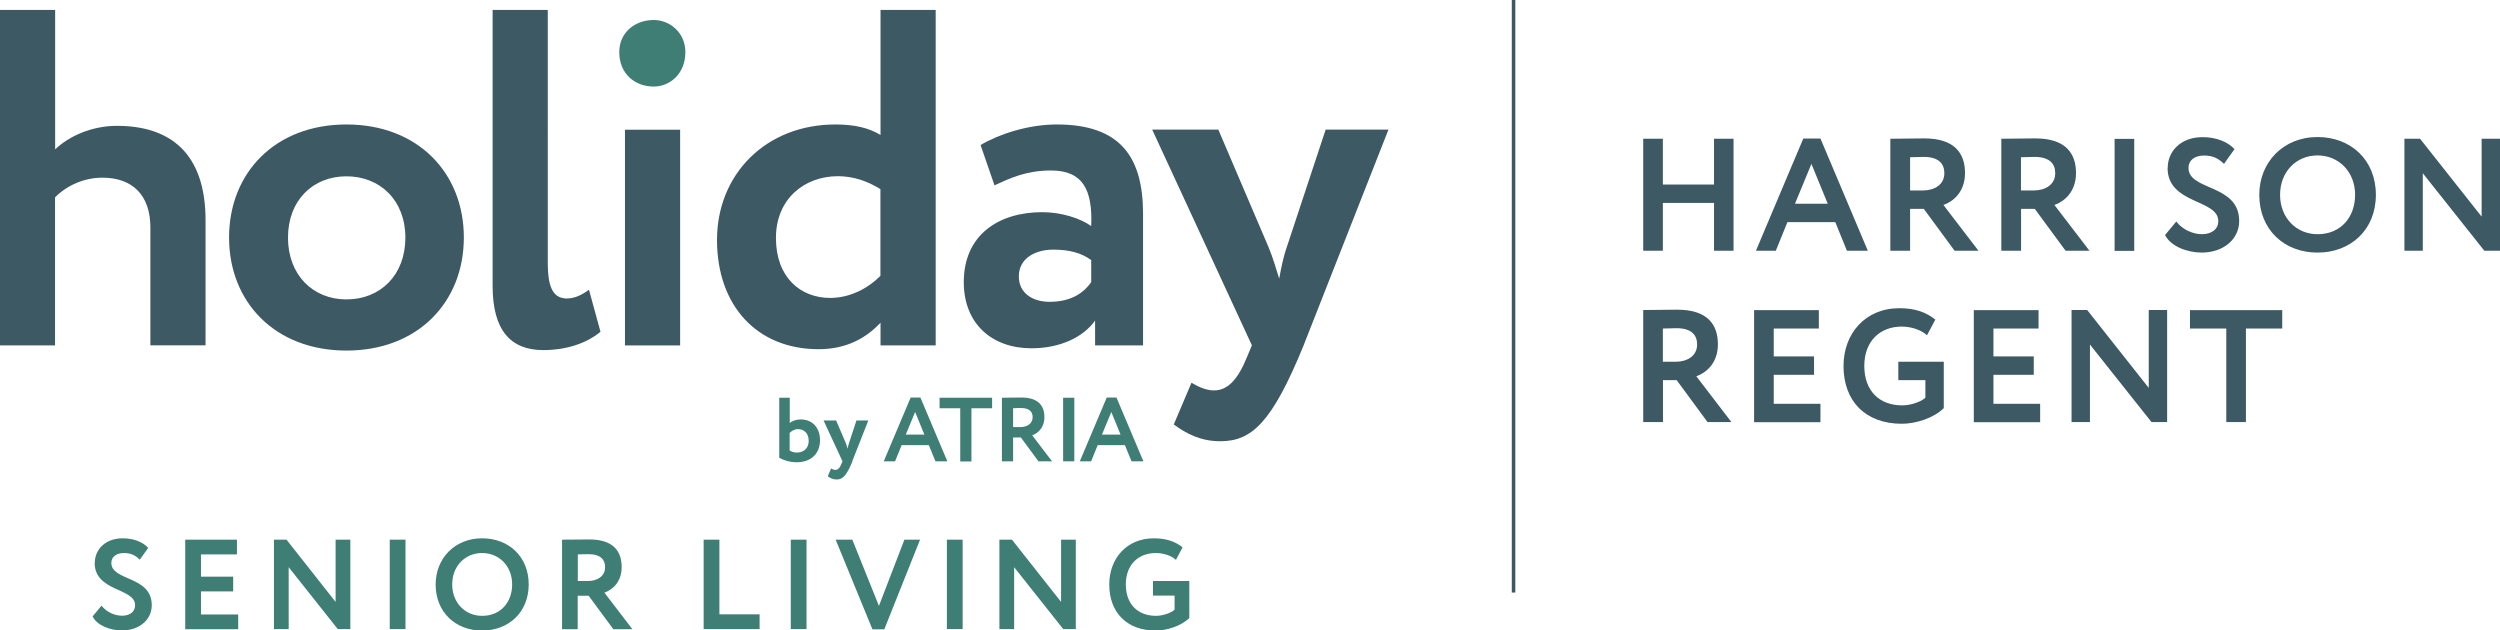 <svg xmlns="http://www.w3.org/2000/svg" id="Layer_1" data-name="Layer 1" viewBox="0 0 218.93 55.21"><defs><style>.cls-1,.cls-2{fill:#3c5964;stroke-width:0}.cls-2{fill:#3f7e75}</style></defs><path d="M132.7 0h-.31v51.89h.31V0Z" class="cls-1"/><g><g><g><path d="M0 .87h4.83v12.21c1.22-1.17 3.23-2.06 5.41-2.06 4.62 0 7.76 2.35 7.76 8.27v10.95h-4.83V19.92c0-2.81-1.55-4.36-4.2-4.36-1.55 0-3.06.63-4.15 1.72v12.97H0V.87ZM30.34 26.22c2.98 0 5.16-2.14 5.16-5.41s-2.22-5.37-5.16-5.37-5.12 2.1-5.12 5.37 2.18 5.41 5.12 5.41m0-15.32c6.25 0 10.28 4.24 10.28 9.9s-4.03 9.9-10.28 9.9-10.28-4.24-10.28-9.9 4.03-9.9 10.28-9.9M52.59 29.07l-1.01-3.69c-.59.42-1.22.76-1.97.76-.12 0-.22-.02-.33-.04-.9-.17-1.31-1.11-1.31-3.03V.87h-4.83v24.17c0 3.86 1.55 5.62 4.45 5.62.61 0 1.17-.06 1.69-.15 1.41-.25 2.51-.8 3.3-1.45Z" class="cls-1"/></g><path d="M54.73 11.36h4.83v18.89h-4.83z" class="cls-1"/><g><path d="M57.25 7.58c1.39 0 2.77-1.09 2.77-3.02 0-1.72-1.38-2.81-2.77-2.81-1.64 0-3.02 1.09-3.02 2.81 0 1.93 1.39 3.02 3.02 3.02" class="cls-2"/><path d="M77.1 24.16v-7.6c-1.22-.75-2.43-1.13-3.74-1.13-2.85 0-5.41 1.93-5.41 5.41s2.18 5.25 4.74 5.25c1.76 0 3.32-.84 4.41-1.93m0 4.11c-1.26 1.34-2.98 2.31-5.41 2.31-5.41 0-8.9-3.82-8.9-9.57S67.07 10.9 73.16 10.9c1.68 0 2.9.29 3.95.92V.87h4.83v29.38h-4.83v-1.97ZM95.56 24.71v-1.93c-.84-.63-1.93-.92-3.32-.92-1.59 0-3.02.76-3.02 2.35 0 1.43 1.17 2.22 2.69 2.22 2.01 0 3.06-.88 3.65-1.72M85.87 12.7c1.64-.97 4.2-1.8 6.67-1.8 5.58 0 7.56 2.85 7.56 7.85v11.5h-4.2v-2.18c-1.01 1.43-3.02 2.43-5.58 2.43-3.44 0-5.92-2.14-5.92-5.79 0-4.15 3.06-6.13 6.88-6.13 1.68 0 3.36.55 4.28 1.22.13-3.15-.71-4.87-3.52-4.87-2.18 0-3.57.67-4.95 1.3l-1.22-3.53ZM114.16 30.25c-2.77 6.76-4.53 8.39-7.3 8.39-1.72 0-2.98-.67-4.07-1.47l1.55-3.65c.5.29 1.22.67 1.97.67 1.22 0 2.1-.97 2.9-2.94l.42-1.01-8.73-18.89h5.79l4.41 10.32c.38.92.63 1.8.92 2.73.17-.88.33-1.8.67-2.77l3.4-10.28h5.5l-7.43 18.89Z" class="cls-1"/></g><g><path d="M68.24 34.83h.92v2.21c.22-.18.56-.31.95-.31 1.07 0 1.7.76 1.7 1.82 0 1.18-.79 1.93-2.05 1.93-.59 0-1.19-.19-1.52-.4v-5.26Zm.91 3.1v1.52c.2.13.4.18.65.18.57 0 1.02-.37 1.02-1.02 0-.68-.42-1.03-.94-1.03-.32 0-.58.17-.73.34ZM74.65 40.4c-.53 1.28-.86 1.59-1.39 1.59-.33 0-.57-.13-.77-.28l.29-.69c.1.06.23.13.37.13.23 0 .4-.18.55-.56l.08-.19-1.66-3.58h1.1l.84 1.96c.07.18.12.34.17.52.03-.17.06-.34.13-.53l.64-1.95h1.04l-1.41 3.58Z" class="cls-2"/></g><path d="M79.74 34.81h.86l2.36 5.59h-1.04l-.58-1.42h-2.38l-.58 1.42h-.99l2.36-5.59Zm-.42 3.25h1.63l-.81-1.98-.82 1.98Z" class="cls-2"/><g><path d="M82.29 34.83h4.59v.92h-1.81v4.66h-.98v-4.66h-1.81v-.92ZM87.74 40.4v-5.57c.31 0 1.54-.02 1.7-.02 1.52 0 2.02.76 2.02 1.72s-.61 1.43-1.07 1.59l1.74 2.28h-1.19l-1.54-2.09h-.68v2.09h-.98Zm.98-4.66v1.66h.64c.57 0 1.07-.29 1.07-.86 0-.44-.24-.81-1.03-.81-.18 0-.41 0-.67.02ZM93.1 34.83h.98v5.57h-.98v-5.57Z" class="cls-2"/></g><path d="M96.91 34.81h.86l2.36 5.59h-1.04l-.58-1.42h-2.38l-.58 1.42h-.99l2.36-5.59Zm-.41 3.25h1.63l-.81-1.98-.82 1.98Z" class="cls-2"/></g><g><path d="M8.3 49.3c0-1.17.92-2.16 2.44-2.16.96 0 1.77.32 2.24.84l-.74 1.03c-.38-.37-.76-.58-1.39-.58-.68 0-1.1.35-1.1.86 0 1.62 3.54 1.11 3.54 3.71 0 1.32-1.15 2.21-2.62 2.21-1.01 0-2.18-.44-2.56-1.23l.78-.94c.46.59 1.2.88 1.8.88.65 0 1.14-.32 1.14-.92 0-1.54-3.54-1.16-3.54-3.71ZM16.22 47.26h4.53v1.29H17.6v1.95h2.82v1.29H17.6v2.02h3.26v1.29h-4.64v-7.83ZM29.58 55.09l-4.3-5.42v5.42h-1.29v-7.83h1.1l4.3 5.45v-5.45h1.29v7.83h-1.1ZM34.13 47.26h1.38v7.83h-1.38v-7.83ZM42.22 47.14c2.33 0 4.08 1.6 4.08 4.04s-1.76 4.04-4.08 4.04-4.07-1.6-4.07-4.04c0-2.27 1.67-4.04 4.07-4.04Zm0 6.79c1.64 0 2.63-1.21 2.63-2.75 0-1.62-1.15-2.75-2.63-2.75s-2.62 1.13-2.62 2.75 1.15 2.75 2.62 2.75ZM49.22 55.09v-7.83c.44 0 2.16-.02 2.38-.02 2.14 0 2.84 1.06 2.84 2.42s-.86 2.01-1.51 2.24l2.45 3.2h-1.67l-2.16-2.93h-.96v2.93h-1.37Zm1.38-6.54v2.33h.89c.79 0 1.5-.4 1.5-1.21 0-.61-.34-1.14-1.45-1.14-.26 0-.57.01-.94.02ZM61.63 47.26H63v6.54h3.52v1.29h-4.9v-7.83ZM69.25 47.26h1.38v7.83h-1.38v-7.83ZM77.44 55.11H76.4l-3.22-7.85h1.46l2.33 5.8 2.23-5.8h1.37l-3.13 7.85ZM82.92 47.26h1.38v7.83h-1.38v-7.83ZM93.11 55.09l-4.3-5.42v5.42h-1.29v-7.83h1.1l4.3 5.45v-5.45h1.29v7.83h-1.1ZM100.97 50.88h3.18v3.24c-.69.69-1.96 1.1-2.93 1.1-2.56 0-4.08-1.6-4.08-4.04 0-2.25 1.51-4.04 3.9-4.04 1.12 0 1.88.29 2.52.79l-.58 1.1c-.39-.37-1.08-.6-1.77-.6-1.51 0-2.62 1.01-2.62 2.75s1.06 2.75 2.65 2.75c.6 0 1.33-.26 1.62-.54v-1.23h-1.89v-1.29Z" class="cls-2"/></g></g><g><path d="M150.1 17.77h-4.48v4.19h-1.72v-9.81h1.72v4.01h4.48v-4.01h1.71v9.81h-1.71v-4.19ZM157.91 12.13h1.51l4.15 9.83h-1.83l-1.02-2.51h-4.19l-1.02 2.51h-1.74l4.15-9.83Zm-.72 5.71h2.87l-1.43-3.49-1.44 3.49ZM165.54 21.96v-9.81c.55 0 2.7-.03 2.98-.03 2.67 0 3.56 1.33 3.56 3.03s-1.08 2.52-1.89 2.8l3.07 4.01h-2.09l-2.7-3.67h-1.2v3.67h-1.72Zm1.73-8.19v2.91h1.12c1 0 1.88-.5 1.88-1.51 0-.77-.42-1.43-1.82-1.43-.32 0-.71.01-1.18.03ZM175.26 21.96v-9.81c.55 0 2.7-.03 2.98-.03 2.67 0 3.56 1.33 3.56 3.03s-1.08 2.52-1.89 2.8l3.07 4.01h-2.09l-2.7-3.67h-1.2v3.67h-1.72Zm1.72-8.19v2.91h1.12c1 0 1.88-.5 1.88-1.51 0-.77-.42-1.43-1.82-1.43-.32 0-.71.01-1.18.03ZM185.18 12.16h1.72v9.81h-1.72v-9.81ZM189.83 14.71c0-1.47 1.15-2.7 3.05-2.7 1.2 0 2.21.41 2.8 1.05l-.92 1.29c-.48-.46-.95-.73-1.74-.73-.85 0-1.37.43-1.37 1.08 0 2.03 4.44 1.39 4.44 4.65 0 1.65-1.44 2.77-3.28 2.77-1.26 0-2.73-.55-3.21-1.54l.98-1.18c.57.74 1.5 1.11 2.25 1.11.81 0 1.43-.41 1.43-1.15 0-1.93-4.44-1.46-4.44-4.65ZM202.95 12c2.91 0 5.11 2 5.11 5.06s-2.2 5.06-5.11 5.06-5.1-2-5.1-5.06c0-2.84 2.09-5.06 5.1-5.06Zm0 8.51c2.06 0 3.29-1.51 3.29-3.45 0-2.03-1.44-3.45-3.29-3.45s-3.28 1.42-3.28 3.45 1.44 3.45 3.28 3.45ZM217.56 21.96l-5.39-6.79v6.79h-1.61v-9.81h1.37l5.39 6.82v-6.82h1.61v9.81h-1.37ZM143.9 36.96v-9.81c.55 0 2.7-.03 2.98-.03 2.68 0 3.56 1.33 3.56 3.03s-1.08 2.52-1.89 2.8l3.07 4.01h-2.09l-2.7-3.67h-1.2v3.67h-1.72Zm1.72-8.19v2.91h1.12c1 0 1.88-.5 1.88-1.51 0-.77-.42-1.43-1.82-1.43-.32 0-.71.01-1.18.03ZM153.61 27.16h5.67v1.61h-3.95v2.44h3.53v1.61h-3.53v2.54h4.09v1.61h-5.81v-9.81ZM166.24 31.68h3.98v4.06c-.87.87-2.45 1.37-3.67 1.37-3.21 0-5.11-2-5.11-5.06 0-2.82 1.89-5.06 4.89-5.06 1.4 0 2.35.36 3.15 1l-.73 1.37c-.49-.46-1.36-.76-2.21-.76-1.89 0-3.28 1.26-3.28 3.45s1.33 3.45 3.32 3.45c.76 0 1.67-.32 2.03-.67v-1.54h-2.37v-1.61ZM172.85 27.16h5.67v1.61h-3.95v2.44h3.53v1.61h-3.53v2.54h4.09v1.61h-5.81v-9.81ZM188.41 36.96l-5.39-6.79v6.79h-1.61v-9.81h1.37l5.39 6.82v-6.82h1.61v9.81h-1.37ZM191.78 27.16h8.08v1.61h-3.18v8.19h-1.72v-8.19h-3.18v-1.61Z" class="cls-1"/></g></svg>